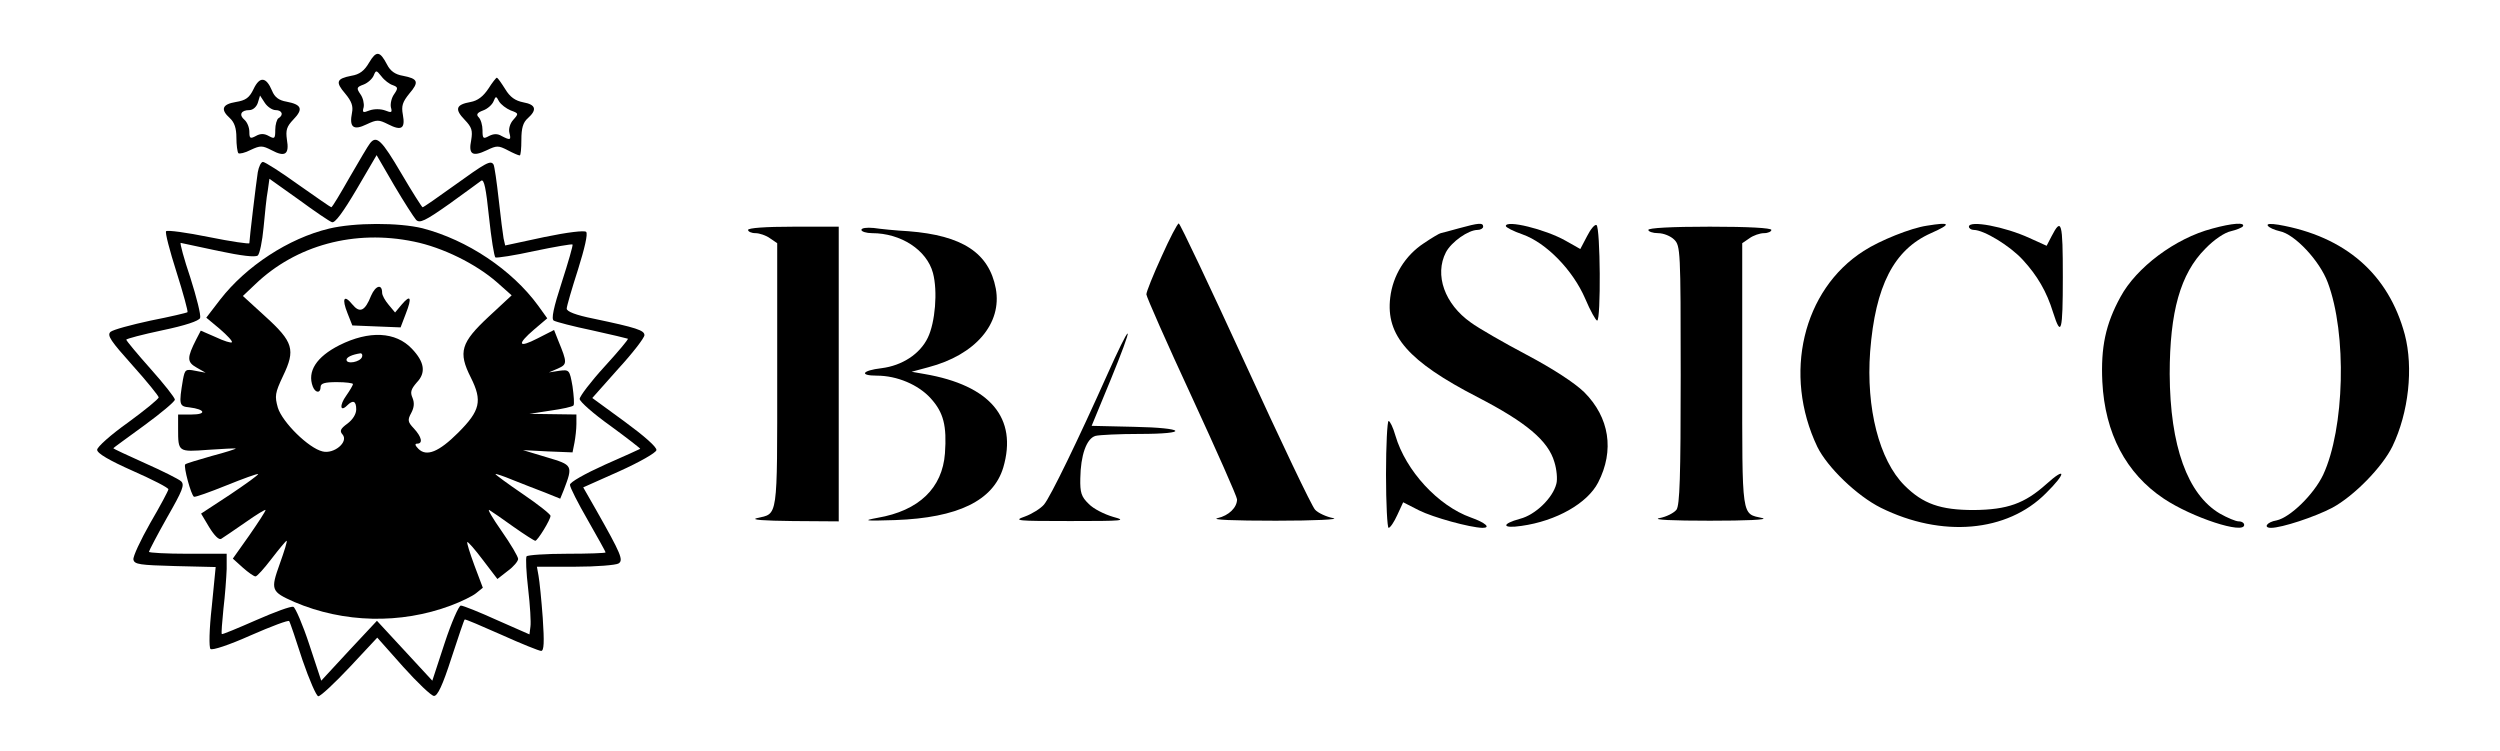 <?xml version="1.0" standalone="no"?>
<!DOCTYPE svg PUBLIC "-//W3C//DTD SVG 20010904//EN"
 "http://www.w3.org/TR/2001/REC-SVG-20010904/DTD/svg10.dtd">
<svg version="1.0" xmlns="http://www.w3.org/2000/svg"
 width="772pt" height="232pt" viewBox="0 0 772 232"
 preserveAspectRatio="xMidYMid meet">

<g transform="translate(0,232) scale(0.1,-0.1)"
fill="#000000" stroke="none">
<path d="M1140 2127 c-15 -26 -30 -37 -55 -41 -46 -9 -50 -19 -19 -55 20 -24
25 -39 21 -59 -9 -45 4 -56 45 -36 32 15 37 15 67 0 41 -21 53 -13 45 30 -5
27 -1 39 20 65 31 36 27 46 -20 55 -24 4 -39 15 -49 35 -22 42 -33 43 -55 6z
m73 -70 c16 -6 17 -9 4 -28 -8 -11 -12 -29 -10 -40 5 -17 2 -18 -18 -10 -14 5
-34 5 -48 0 -20 -8 -23 -7 -18 10 2 11 -2 29 -10 40 -13 19 -12 22 10 30 13 5
27 18 31 28 7 17 8 17 24 -3 9 -12 25 -24 35 -27z"/>
<path d="M783 2045 c-13 -27 -24 -35 -55 -40 -42 -7 -48 -23 -18 -50 14 -13
20 -31 20 -60 0 -23 3 -44 6 -48 3 -3 21 1 38 10 30 14 36 14 65 -1 41 -22 55
-13 47 33 -4 29 -1 40 20 62 31 32 26 46 -21 55 -24 4 -37 14 -45 34 -18 43
-38 45 -57 5z m68 -65 c20 0 26 -15 9 -25 -5 -3 -10 -20 -10 -36 0 -27 -2 -29
-20 -19 -14 8 -26 8 -40 0 -17 -9 -20 -8 -20 13 0 14 -7 30 -15 37 -18 15 -11
30 15 30 11 0 22 10 26 22 l7 23 15 -23 c8 -12 23 -22 33 -22z"/>
<path d="M1508 2046 c-16 -24 -33 -37 -55 -41 -45 -8 -50 -22 -18 -55 22 -23
25 -33 20 -63 -9 -44 4 -52 48 -31 31 15 36 15 65 0 17 -9 33 -16 37 -16 3 0
5 22 5 48 0 36 5 54 20 67 29 26 25 42 -14 49 -25 5 -41 16 -56 41 -12 19 -23
35 -26 35 -2 0 -14 -15 -26 -34z m69 -67 c25 -9 25 -10 8 -29 -10 -11 -15 -28
-12 -40 6 -23 3 -24 -24 -10 -13 8 -25 7 -39 0 -18 -10 -20 -8 -20 18 0 15 -5
33 -12 40 -8 8 -5 14 14 21 14 5 28 18 32 28 7 17 8 17 17 0 6 -10 22 -22 36
-28z"/>
<path d="M1143 1878 c-6 -7 -34 -55 -63 -105 -29 -51 -54 -93 -57 -93 -2 0
-48 32 -102 70 -54 39 -103 70 -109 70 -6 0 -13 -15 -16 -32 -5 -32 -26 -207
-26 -219 0 -3 -56 5 -125 19 -69 14 -128 22 -132 18 -4 -3 11 -60 32 -126 21
-66 36 -122 34 -124 -2 -2 -53 -14 -114 -26 -60 -13 -116 -28 -124 -35 -11
-11 1 -28 68 -103 45 -50 81 -95 81 -99 0 -5 -43 -40 -95 -78 -52 -37 -95 -75
-95 -84 0 -11 38 -33 110 -65 61 -27 110 -52 110 -57 0 -4 -25 -51 -56 -104
-30 -53 -54 -104 -52 -113 3 -15 20 -17 129 -20 l125 -3 -12 -122 c-8 -71 -9
-126 -4 -131 5 -5 57 12 124 42 64 28 117 48 119 44 3 -4 21 -58 41 -120 21
-61 43 -112 49 -112 7 0 50 40 97 90 l85 91 80 -90 c44 -49 87 -90 95 -90 11
-1 27 33 54 117 21 64 39 118 41 119 1 2 52 -20 113 -47 62 -28 117 -50 123
-50 9 0 10 27 5 102 -4 55 -10 114 -13 130 l-5 28 118 0 c66 0 126 5 134 10
16 10 8 29 -69 165 l-40 70 112 50 c62 28 113 57 114 65 2 9 -38 44 -98 88
l-100 73 80 90 c45 49 81 96 81 104 0 15 -24 23 -157 51 -55 11 -83 22 -83 31
0 7 16 62 35 121 20 64 31 110 25 116 -5 5 -57 -1 -129 -16 l-121 -26 -5 22
c-2 11 -9 65 -15 120 -6 54 -13 103 -16 108 -9 14 -23 6 -123 -66 -50 -36 -93
-66 -96 -66 -2 0 -32 47 -66 105 -60 102 -76 118 -96 93z m142 -237 c11 -11
27 -4 102 49 48 35 93 67 99 72 9 6 15 -25 24 -112 7 -66 16 -123 20 -125 4
-2 58 6 121 20 62 13 115 22 117 20 2 -2 -13 -54 -33 -116 -26 -80 -33 -114
-25 -119 7 -4 60 -18 118 -30 59 -13 109 -25 111 -26 2 -2 -31 -41 -73 -87
-42 -46 -76 -91 -76 -99 0 -8 43 -46 95 -83 52 -38 93 -70 92 -71 -1 -1 -50
-23 -109 -49 -62 -28 -108 -54 -108 -62 0 -8 25 -57 55 -109 30 -53 55 -97 55
-100 0 -2 -54 -4 -119 -4 -66 0 -122 -4 -125 -8 -3 -5 -1 -50 5 -101 6 -51 9
-103 7 -116 l-3 -24 -100 44 c-55 25 -105 45 -112 45 -6 0 -29 -52 -50 -116
l-38 -116 -85 92 -86 93 -86 -92 -86 -93 -37 112 c-20 61 -43 114 -49 116 -7
3 -58 -16 -115 -41 -57 -25 -105 -45 -106 -43 -2 2 1 37 5 78 5 41 9 96 10
123 l0 47 -120 0 c-66 0 -120 3 -120 6 0 3 25 51 56 106 48 84 55 101 43 112
-8 7 -58 32 -112 56 -53 24 -97 44 -97 46 0 1 43 32 95 70 52 38 95 74 95 80
0 6 -34 49 -75 95 -41 46 -75 87 -75 90 0 3 50 16 111 29 72 15 113 29 117 38
3 9 -11 64 -30 124 -20 59 -33 108 -30 108 4 -1 56 -12 117 -25 71 -15 113
-20 121 -14 6 5 14 44 18 87 4 42 9 94 13 114 l5 36 90 -64 c49 -36 96 -68
103 -70 9 -4 34 30 76 101 l62 106 54 -93 c30 -51 61 -99 68 -107z"/>
<path d="M1016 1614 c-125 -30 -256 -116 -336 -219 l-43 -56 42 -35 c23 -20
40 -38 37 -41 -2 -3 -25 4 -50 16 l-46 20 -14 -27 c-29 -57 -29 -70 1 -87 l28
-16 -32 6 c-30 6 -32 4 -38 -27 -13 -78 -12 -83 20 -86 49 -6 54 -22 7 -22
l-42 0 0 -44 c0 -72 0 -72 93 -65 45 3 83 5 85 4 2 -1 -32 -12 -74 -23 -42
-12 -79 -23 -82 -26 -6 -6 18 -95 27 -100 3 -2 48 14 100 35 52 21 96 37 98
35 2 -2 -37 -30 -86 -63 l-90 -59 25 -42 c16 -26 30 -40 37 -36 7 4 40 27 75
51 34 24 62 41 62 38 0 -4 -23 -39 -50 -78 l-51 -72 31 -28 c17 -15 34 -27 39
-27 5 0 27 25 50 55 23 30 44 55 46 55 3 0 -7 -32 -21 -71 -29 -81 -27 -86 45
-118 152 -65 328 -69 483 -11 32 12 67 29 78 38 l21 17 -26 69 c-14 38 -24 70
-22 72 2 2 24 -23 48 -55 l45 -59 32 25 c18 13 32 30 32 37 0 7 -23 46 -51 86
-28 40 -45 69 -38 65 8 -5 42 -28 75 -52 34 -24 64 -43 67 -43 7 0 47 65 47
77 0 5 -38 35 -85 67 -47 32 -85 60 -85 62 0 2 24 -6 53 -18 28 -11 73 -29
100 -39 l47 -19 11 27 c29 76 28 77 -53 101 l-73 22 77 -4 76 -3 6 30 c3 16 6
42 6 58 l0 29 -72 1 -73 1 65 10 c36 5 68 12 71 16 3 4 1 30 -3 59 -9 51 -10
52 -41 48 l-32 -5 28 12 c29 13 29 18 1 86 l-13 33 -51 -26 c-60 -31 -65 -19
-10 28 l40 34 -28 39 c-81 111 -219 203 -357 239 -73 18 -210 18 -289 -1z
m262 -40 c89 -18 192 -69 257 -126 l45 -40 -70 -65 c-87 -81 -96 -110 -56
-189 36 -72 29 -102 -39 -170 -60 -60 -98 -75 -123 -50 -10 10 -12 16 -4 16
19 0 14 21 -10 47 -19 20 -20 26 -8 48 9 17 10 31 4 46 -8 18 -5 27 13 48 29
30 24 63 -15 104 -50 53 -132 57 -224 11 -71 -36 -100 -81 -82 -128 8 -20 24
-21 24 -1 0 11 12 15 50 15 28 0 50 -3 50 -6 0 -3 -9 -19 -21 -36 -21 -29 -19
-52 3 -30 18 18 28 14 28 -12 0 -15 -11 -32 -27 -44 -22 -16 -25 -23 -15 -34
19 -23 -27 -61 -62 -52 -43 10 -124 90 -138 135 -10 36 -9 45 16 98 39 81 32
105 -55 184 l-69 63 38 36 c126 121 307 170 490 132z m-160 -356 c-5 -16 -48
-24 -48 -9 0 8 17 16 43 20 5 0 7 -5 5 -11z"/>
<path d="M1146 1407 c-19 -48 -35 -55 -58 -27 -26 32 -33 18 -15 -27 l15 -38
74 -3 75 -3 16 42 c20 51 15 61 -13 28 l-20 -24 -20 24 c-11 13 -20 29 -20 37
0 28 -20 23 -34 -9z"/>
<path d="M3587 1528 c-26 -57 -47 -109 -47 -117 0 -7 63 -150 140 -316 77
-167 140 -309 140 -317 0 -25 -25 -50 -60 -58 -22 -5 48 -8 180 -8 121 0 198
4 177 8 -21 4 -47 16 -56 26 -10 10 -107 214 -216 452 -109 237 -201 432 -205
432 -4 0 -28 -46 -53 -102z"/>
<path d="M4505 1615 c-27 -8 -53 -14 -56 -15 -3 0 -27 -14 -52 -31 -58 -38
-96 -100 -104 -168 -14 -117 56 -197 269 -307 151 -78 219 -135 238 -201 7
-22 10 -53 6 -67 -11 -44 -65 -96 -112 -108 -59 -16 -56 -31 4 -22 108 15 204
70 237 134 51 99 35 201 -43 279 -30 29 -96 72 -177 115 -72 38 -150 83 -173
100 -81 57 -113 147 -77 217 17 32 69 69 98 69 9 0 17 5 17 10 0 13 -13 12
-75 -5z"/>
<path d="M4650 1622 c0 -4 23 -16 52 -26 73 -26 155 -110 193 -198 16 -38 33
-68 37 -68 12 0 10 288 -2 295 -5 3 -18 -12 -29 -34 l-21 -40 -46 26 c-62 35
-184 65 -184 45z"/>
<path d="M5950 1623 c-49 -7 -146 -46 -195 -78 -188 -120 -250 -381 -143 -605
31 -63 122 -151 196 -188 188 -93 390 -76 510 45 63 62 63 84 1 28 -67 -60
-120 -79 -224 -80 -103 0 -157 19 -214 76 -78 78 -119 239 -106 413 16 203 73
315 188 366 65 29 61 35 -13 23z"/>
<path d="M6080 1620 c0 -5 7 -10 15 -10 31 0 112 -49 152 -93 44 -48 73 -97
93 -162 25 -79 30 -59 30 109 0 171 -4 186 -35 126 l-15 -29 -53 24 c-76 35
-187 56 -187 35z"/>
<path d="M6831 1614 c-114 -30 -234 -120 -283 -211 -46 -84 -61 -155 -56 -262
8 -159 73 -283 190 -361 87 -58 248 -111 248 -81 0 6 -7 11 -17 11 -9 0 -35
11 -58 24 -100 59 -154 209 -155 431 0 192 33 310 110 387 28 29 60 50 79 54
17 4 34 11 37 15 8 13 -33 10 -95 -7z"/>
<path d="M7003 1623 c4 -6 20 -13 37 -17 46 -9 123 -91 148 -158 60 -159 52
-452 -14 -594 -29 -61 -102 -132 -144 -141 -30 -5 -42 -23 -17 -23 33 0 136
34 189 62 67 36 155 126 186 190 50 104 65 242 38 345 -50 186 -183 303 -390
339 -25 4 -37 3 -33 -3z"/>
<path d="M2310 1610 c0 -5 10 -10 23 -10 12 0 33 -7 45 -16 l22 -15 0 -408 c0
-449 3 -426 -63 -441 -20 -5 20 -8 111 -9 l142 -1 0 455 0 455 -140 0 c-87 0
-140 -4 -140 -10z"/>
<path d="M2660 1610 c0 -5 15 -10 33 -10 89 0 169 -52 188 -123 15 -56 7 -153
-16 -200 -24 -50 -79 -86 -143 -94 -60 -7 -70 -23 -14 -23 62 0 128 -28 166
-70 40 -44 50 -85 44 -170 -8 -107 -80 -177 -208 -199 -48 -9 -40 -10 55 -7
193 7 302 60 333 162 45 153 -40 254 -243 289 l-40 7 52 14 c145 38 228 135
208 243 -21 110 -103 164 -270 177 -38 2 -87 7 -107 10 -22 2 -38 0 -38 -6z"/>
<path d="M5090 1610 c0 -5 14 -10 30 -10 17 0 39 -9 50 -20 19 -19 20 -33 20
-418 0 -316 -3 -402 -13 -416 -8 -10 -31 -22 -53 -26 -23 -5 40 -8 156 -8 112
0 181 3 163 8 -66 15 -63 -8 -63 441 l0 408 22 15 c12 9 33 16 45 16 13 0 23
5 23 10 0 6 -70 10 -190 10 -120 0 -190 -4 -190 -10z"/>
<path d="M3421 1167 c-93 -208 -177 -381 -197 -405 -10 -12 -37 -29 -59 -37
-37 -13 -27 -14 140 -14 166 0 176 1 132 13 -27 8 -61 25 -75 40 -23 22 -27
35 -26 79 1 71 19 123 47 131 12 3 73 6 135 6 158 0 144 19 -17 22 l-130 3 59
143 c32 78 56 142 52 142 -4 0 -31 -56 -61 -123z"/>
<path d="M4280 855 c0 -91 4 -165 8 -165 5 0 17 18 27 40 l18 39 49 -25 c44
-22 157 -53 196 -54 27 0 9 16 -36 32 -101 36 -201 144 -233 253 -7 25 -17 45
-21 45 -4 0 -8 -74 -8 -165z"/>
</g>
</svg>
